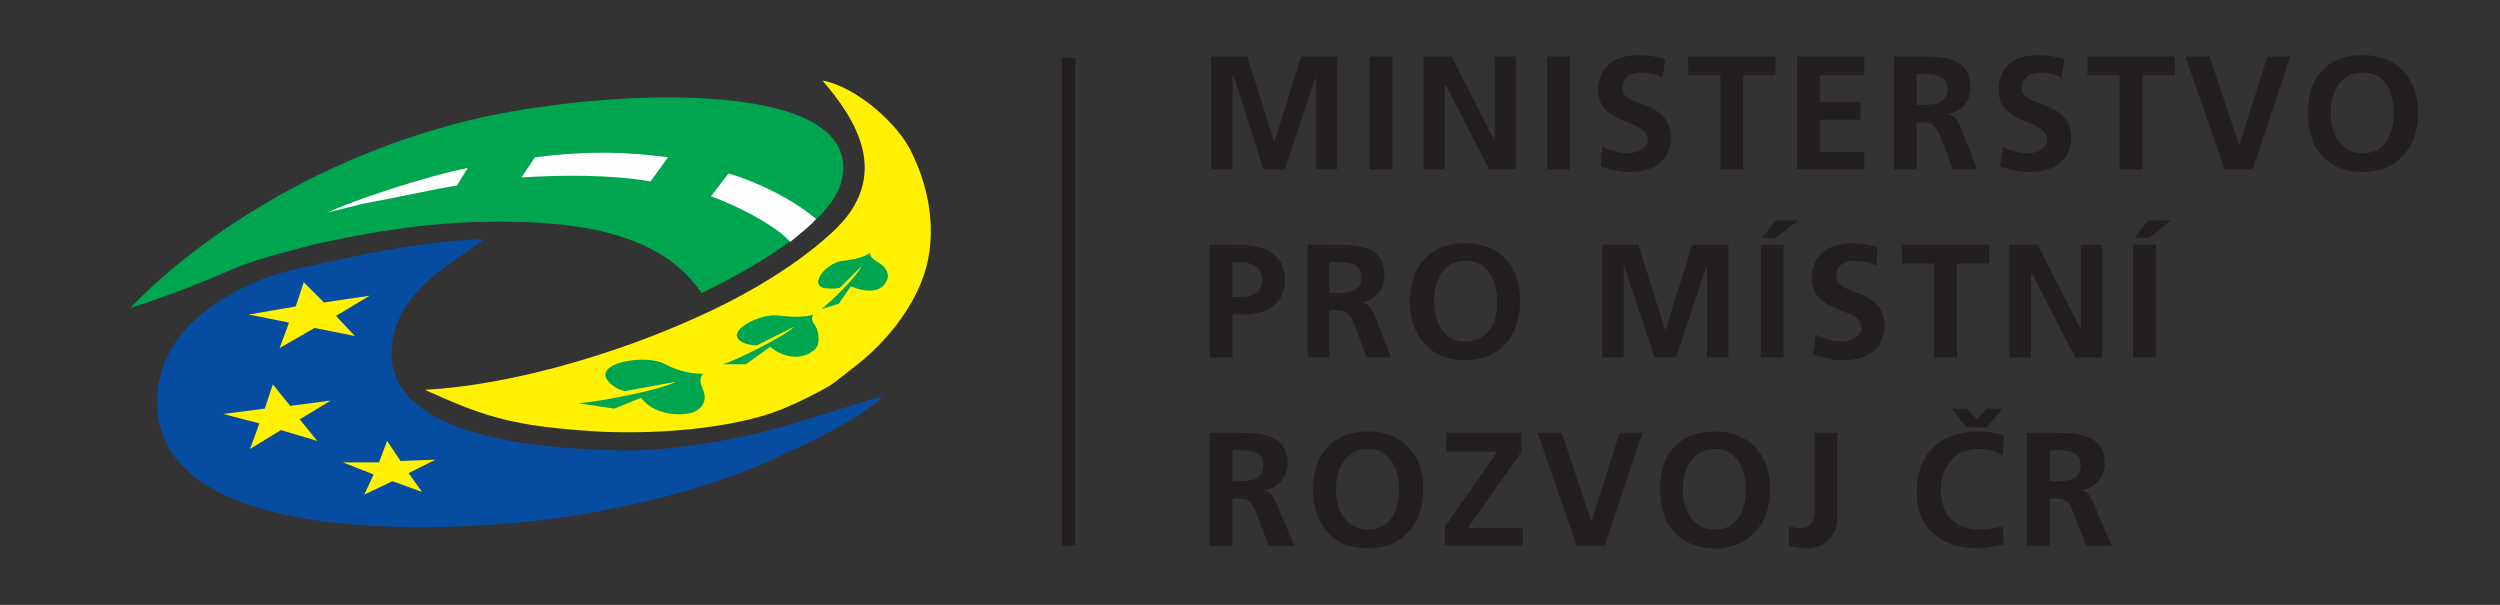 <svg version="1.2" xmlns="http://www.w3.org/2000/svg" viewBox="0 0 186 45" width="186" height="45">
	<rect x="0" y="0" width="186" height="45" fill="#333333" stroke="none"/>
	<title>mmr_cr_cmyk_3-ai</title>
	<style>
		.s0 { fill: #231f20 } 
		.s1 { fill: #064da1 } 
		.s2 { fill: #fff100 } 
		.s3 { fill: #00a550 } 
		.s4 { fill: #fefefe } 
	</style>
	<g id="_Artboards_">
	</g>
	<g id="Vrstva 1">
		<g id="&lt;Group&gt;">
			<path id="&lt;Path&gt;" class="s0" d="m80 40.6h-1v-36.3h1z"/>
		</g>
		<g id="&lt;Group&gt;">
			<path id="&lt;Compound Path&gt;" class="s0" d="m90.1 4.2h2.7l2 6.4 2-6.4h2.7v8.4h-1.6v-6.9l-2.3 6.9h-1.6l-2.2-6.9h-0.1v6.9h-1.6z"/>
			<path id="&lt;Compound Path&gt;" class="s0" d="m101.9 4.2h1.7v8.4h-1.7z"/>
			<path id="&lt;Compound Path&gt;" class="s0" d="m105.9 4.2h2.1l3.2 6.3v-6.3h1.6v8.4h-2l-3.2-6.2h-0.1v6.2h-1.6z"/>
			<path id="&lt;Compound Path&gt;" class="s0" d="m115.1 4.2h1.7v8.4h-1.7z"/>
			<path id="&lt;Compound Path&gt;" class="s0" d="m123.7 5.8c-0.5-0.3-1.1-0.4-1.7-0.4-0.6 0-1.3 0.3-1.3 1.2 0 1.4 3.6 0.8 3.6 3.6 0 1.9-1.4 2.6-3.1 2.6-0.9 0-1.3-0.2-2.1-0.4l0.1-1.5c0.6 0.3 1.3 0.5 1.9 0.5 0.6 0 1.5-0.3 1.5-1 0-1.6-3.7-1-3.7-3.7 0-1.9 1.5-2.6 3-2.6q1 0 2 0.3z"/>
			<path id="&lt;Compound Path&gt;" class="s0" d="m128 5.6h-2.4v-1.4h6.5v1.4h-2.4v7h-1.7z"/>
			<path id="&lt;Compound Path&gt;" class="s0" d="m133.7 4.2h5v1.4h-3.3v2h3v1.3h-3v2.4h3.3v1.3h-5z"/>
			<path id="&lt;Compound Path&gt;" fill-rule="evenodd" class="s0" d="m140.9 4.2h1.8c1.8 0 3.9 0 3.9 2.3 0 1-0.6 1.8-1.7 2 0.5 0 0.7 0.5 0.9 0.8l1.3 3.3h-1.8l-1-2.6c-0.3-0.6-0.5-0.9-1.2-0.9h-0.5v3.5h-1.7zm1.7 3.6h0.5c0.8 0 1.8-0.1 1.8-1.2 0-1-1-1.1-1.8-1.1h-0.5z"/>
			<path id="&lt;Compound Path&gt;" class="s0" d="m153.4 5.8c-0.5-0.3-1.1-0.4-1.7-0.4-0.5 0-1.3 0.3-1.3 1.2 0 1.4 3.7 0.8 3.7 3.6 0 1.9-1.5 2.6-3.1 2.6-1 0-1.4-0.2-2.2-0.4l0.2-1.5c0.5 0.3 1.2 0.5 1.9 0.5 0.6 0 1.4-0.3 1.4-1 0-1.6-3.6-1-3.6-3.7 0-1.9 1.4-2.6 2.9-2.6q1.1 0 2 0.3z"/>
			<path id="&lt;Compound Path&gt;" class="s0" d="m157.7 5.6h-2.4v-1.4h6.5v1.4h-2.4v7h-1.7z"/>
			<path id="&lt;Compound Path&gt;" class="s0" d="m162.6 4.2h1.8l2.2 6.6 2.1-6.6h1.7l-2.8 8.4h-2.1z"/>
			<path id="&lt;Compound Path&gt;" fill-rule="evenodd" class="s0" d="m175.8 4.1c2.6 0 4.1 1.8 4.1 4.3 0 2.5-1.5 4.4-4.1 4.4-2.7 0-4.1-1.8-4.1-4.4 0-2.6 1.4-4.3 4.1-4.3zm0 7.3c1.7 0 2.3-1.5 2.3-3 0-1.5-0.6-3-2.3-3-1.7 0-2.4 1.5-2.4 3 0 1.5 0.7 3 2.4 3z"/>
		</g>
		<g id="&lt;Group&gt;">
			<path id="&lt;Compound Path&gt;" fill-rule="evenodd" class="s0" d="m90 18.2h2.1c1.8 0 3.5 0.6 3.5 2.6 0 1.9-1.4 2.6-3.2 2.6h-0.7v3.2h-1.7zm1.7 3.9h0.6c0.8 0 1.6-0.3 1.6-1.3 0-0.9-0.8-1.3-1.6-1.3h-0.6z"/>
			<path id="&lt;Compound Path&gt;" fill-rule="evenodd" class="s0" d="m97.3 18.2h1.8c1.8 0 3.9 0 3.9 2.3 0 1-0.6 1.8-1.7 2 0.5 0 0.7 0.5 0.9 0.8l1.3 3.3h-1.8l-1-2.6c-0.3-0.6-0.5-0.9-1.2-0.9h-0.6v3.5h-1.6zm1.6 3.6h0.6c0.8 0 1.8-0.1 1.8-1.2 0-1-1-1.1-1.8-1.1h-0.6z"/>
			<path id="&lt;Compound Path&gt;" fill-rule="evenodd" class="s0" d="m109 18.1c2.7 0 4.1 1.8 4.1 4.3 0 2.5-1.4 4.4-4.1 4.4-2.6 0-4.1-1.8-4.1-4.4 0-2.6 1.5-4.3 4.1-4.3zm0 7.3c1.8 0 2.4-1.5 2.4-3 0-1.5-0.7-3-2.4-3-1.6 0-2.3 1.5-2.3 3 0 1.5 0.6 3 2.3 3z"/>
			<path id="&lt;Compound Path&gt;" class="s0" d="m119.2 18.2h2.7l2 6.4 2-6.4h2.7v8.4h-1.6v-6.9l-2.3 6.9h-1.6l-2.3-6.9v6.9h-1.6z"/>
			<path id="&lt;Compound Path&gt;" class="s0" d="m131 18.2h1.7v8.4h-1.7zm1.1-1.8h1.7l-1.7 1.3h-1z"/>
			<path id="&lt;Compound Path&gt;" class="s0" d="m139.6 19.8c-0.5-0.3-1.1-0.4-1.7-0.4-0.6 0-1.3 0.3-1.3 1.2 0 1.4 3.6 0.8 3.6 3.6 0 1.9-1.4 2.6-3.1 2.6-0.9 0-1.3-0.2-2.2-0.4l0.2-1.5c0.6 0.3 1.2 0.5 1.9 0.5 0.6 0 1.5-0.3 1.5-1 0-1.6-3.7-1-3.7-3.7 0-1.9 1.5-2.6 2.9-2.6q1.1 0 2 0.3z"/>
			<path id="&lt;Compound Path&gt;" class="s0" d="m143.9 19.6h-2.4v-1.4h6.5v1.4h-2.4v7h-1.7z"/>
			<path id="&lt;Compound Path&gt;" class="s0" d="m149.5 18.2h2.1l3.2 6.3v-6.3h1.6v8.4h-2l-3.2-6.2h-0.1v6.2h-1.6z"/>
			<path id="&lt;Compound Path&gt;" class="s0" d="m158.7 18.2h1.7v8.4h-1.7zm1.1-1.8h1.7l-1.6 1.3h-1.1z"/>
		</g>
		<g id="&lt;Group&gt;">
			<path id="&lt;Compound Path&gt;" fill-rule="evenodd" class="s0" d="m90 32.2h1.8c1.8 0 4 0 4 2.3 0 1-0.7 1.8-1.8 2 0.5 0 0.7 0.5 0.9 0.8l1.4 3.3h-1.9l-1-2.6c-0.3-0.6-0.5-0.9-1.2-0.9h-0.5v3.5h-1.7zm1.7 3.6h0.5c0.9 0 1.8-0.1 1.8-1.2 0-1-0.9-1.1-1.8-1.1h-0.5z"/>
			<path id="&lt;Compound Path&gt;" fill-rule="evenodd" class="s0" d="m101.8 32.1c2.6 0 4.1 1.8 4.1 4.3 0 2.5-1.5 4.4-4.1 4.4-2.7 0-4.1-1.8-4.1-4.4 0-2.6 1.4-4.3 4.1-4.3zm0 7.3c1.7 0 2.3-1.5 2.3-3 0-1.5-0.7-3-2.3-3-1.7 0-2.4 1.5-2.4 3 0 1.5 0.7 3 2.4 3z"/>
			<path id="&lt;Compound Path&gt;" class="s0" d="m107.5 39.2l3.9-5.6h-3.8v-1.4h5.6v1.4l-4 5.7h4.1v1.3h-5.8z"/>
			<path id="&lt;Compound Path&gt;" class="s0" d="m114.4 32.2h1.8l2.2 6.6 2.1-6.6h1.7l-2.8 8.4h-2.1z"/>
			<path id="&lt;Compound Path&gt;" fill-rule="evenodd" class="s0" d="m127.6 32.1c2.6 0 4.1 1.8 4.1 4.3 0 2.5-1.5 4.4-4.1 4.4-2.7 0-4.1-1.8-4.1-4.4 0-2.6 1.4-4.3 4.1-4.3zm0 7.3c1.7 0 2.3-1.5 2.3-3 0-1.5-0.7-3-2.3-3-1.7 0-2.4 1.5-2.4 3 0 1.5 0.7 3 2.4 3z"/>
			<path id="&lt;Compound Path&gt;" class="s0" d="m133.1 39.1c0.2 0.1 0.5 0.2 0.8 0.2 1.1 0 1.1-0.9 1.1-1.5v-5.6h1.7v6.4c0 0.9-0.6 2.2-2.3 2.2-0.5 0-0.8-0.1-1.3-0.2z"/>
			<path id="&lt;Compound Path&gt;" class="s0" d="m149.1 40.5c-0.6 0.1-1.3 0.3-1.9 0.3-2.7 0-4.6-1.4-4.6-4.2 0-2.9 1.8-4.5 4.6-4.5 0.6 0 1.3 0.1 1.9 0.3l-0.1 1.5c-0.7-0.4-1.2-0.5-1.8-0.5-1.8 0-2.8 1.3-2.8 3.1 0 1.7 1 2.9 2.8 2.9 0.7 0 1.4-0.1 1.8-0.3zm-2.8-8.7l-1.1-1.4h1.1l0.8 0.8 0.7-0.8h1.2l-1.2 1.4z"/>
			<path id="&lt;Compound Path&gt;" fill-rule="evenodd" class="s0" d="m150.8 32.2h1.8c1.8 0 4 0 4 2.3 0 1-0.7 1.8-1.8 2 0.5 0 0.8 0.5 0.9 0.8l1.4 3.3h-1.9l-1-2.6c-0.2-0.6-0.5-0.9-1.2-0.9h-0.5v3.5h-1.7zm1.7 3.6h0.5c0.9 0 1.8-0.1 1.8-1.2 0-1-0.9-1.1-1.8-1.1h-0.5z"/>
		</g>
		<g id="&lt;Group&gt;">
			<path id="&lt;Path&gt;" class="s1" d="m36 17.8c-4 0.1-8 0.9-12.1 1.8-1.9 0.4-3.8 0.8-5.6 1.7-2.9 1.4-6.7 4-6.6 8.8 0.2 11.5 25.3 9.3 31.4 8.2 4.2-0.7 9.7-2 14.1-4 3.6-1.6 6.8-3.2 8.5-4.8-2.2 0.5-6.5 2.2-11 3.1-3 0.6-6.2 1-8.8 0.9-5.8-0.1-17.8-1-16.7-8.1 0.6-4.1 4.9-6 6.8-7.6z"/>
			<path id="&lt;Path&gt;" class="s2" d="m31.6 29c6-0.3 14-2.5 20.7-5.6 3.7-1.7 7.1-3.8 9.6-6.1 4.6-4.2 1.7-8.5-0.7-11.3 2.4 0.4 5.7 3.2 6.7 5.5 1.4 2.9 1.9 6.5 0.6 9.6-1 2.4-2.9 4.7-5.2 6.4-0.9 0.7-1.3 1.1-2.3 1.6-1.3 0.7-2.4 1.2-3.5 1.6-4.1 1.4-10.2 1.7-14.5 1.3-5.3-0.4-7.4-1.2-11.4-3z"/>
			<path id="&lt;Path&gt;" class="s3" d="m52.2 21.8c-2.9-4.3-8.8-5.4-15.6-5.3-4.2 0-8.9 0.7-13.3 1.7-2.2 0.6-4.4 1.1-6.4 2-2.5 1.1-5.5 2.2-7.2 2.7 3.6-3.8 12.8-11.2 26.3-14.2 10.2-2.2 28.5-2.8 26.6 4.8-0.7 2.9-6 6.2-10.4 8.3z"/>
			<path id="&lt;Path&gt;" class="s2" d="m22 22.8l-3.5 0.6 3 0.6-0.7 1.9 2.6-1.5 3 0.6-1.4-1.5 2.5-1.5-3.4 0.5-1.5-1.5z"/>
			<path id="&lt;Path&gt;" class="s2" d="m19.7 30.4l-3.1 0.4 2.7 0.7-0.7 1.9 2.3-1.4 2.7 0.8-1.3-1.6 2.3-1.4-3 0.4-1.3-1.6z"/>
			<path id="&lt;Path&gt;" class="s2" d="m28.2 34.4h-2.7l2.3 0.9-0.7 1.5 2.1-1 2.2 0.8-1-1.4 2-1-2.6 0.1-1-1.5z"/>
			<path id="&lt;Path&gt;" class="s4" d="m60.7 16.3c0-0.1 0 0-0.1-0.1-1.7-1.4-4.1-2.6-6.4-3.3l-1.3 1.7c1.6 0.6 3.5 1.5 5 2.6 0.3 0.2 0.6 0.5 0.8 0.7 0 0 0 0 0.1 0.1 0.6-0.5 1.6-1.3 1.9-1.7z"/>
			<path id="&lt;Path&gt;" class="s4" d="m49.7 11.7c-3.1-0.4-5.9-0.5-9.9 0l-1 1.5c3.1-0.2 6.8-0.2 9.6 0.3z"/>
			<path id="&lt;Path&gt;" class="s4" d="m34.8 12.5l-0.8 1.3c-1.3 0.2-4.5 0.9-7.2 1.4-1.1 0.3-1.6 0.4-2.4 0.6 1.9-0.9 7.3-2.7 10.4-3.3z"/>
			<path id="&lt;Path&gt;" class="s3" d="m52.3 27.8c-0.3 0.4-0.2 0.7 0 1.2 0.4 0.9-0.2 1.5-0.8 1.7-1.1 0.3-2.9 0.1-3.8-1.1l-2 0.8-2.7-0.4c1.6-0.1 6.2-1 7.3-1.6l-3.8 0.7c-0.5-0.1-1-0.4-1.3-0.8-1-1.3 2.8-2 4.3-1.2 1.1 0.6 2.1 0.7 2.8 0.7z"/>
			<path id="&lt;Path&gt;" class="s3" d="m60.5 23.4c-0.2 0.4 0 0.6 0.2 0.9 0.3 0.6 0.3 1.5-0.2 1.8-1 0.8-2.4 0.4-3.2-0.3l-1.8 1.3h-1.7c1.2-0.4 4.6-2.1 5.3-2.8l-2.8 1.4c-0.3 0-1-0.1-1.3-0.4-0.9-0.8 1.8-2.1 3.1-1.8 0.9 0.1 1.9 0.1 2.4-0.1z"/>
			<path id="&lt;Path&gt;" class="s3" d="m64.7 18.8c0.1 0.4 0.3 0.5 0.6 0.7 0.6 0.3 0.9 0.9 0.7 1.3-0.4 1.1-1.8 0.9-2.7 0.5l-0.9 1.3-1.3 0.4c0.8-0.6 2.7-2.5 3-3.2l-1.6 1.6c-0.3 0.1-0.9 0.1-1.3 0-1-0.4 0.5-2 1.6-2 0.8-0.1 1.6-0.3 1.9-0.6z"/>
		</g>
	</g>
</svg>